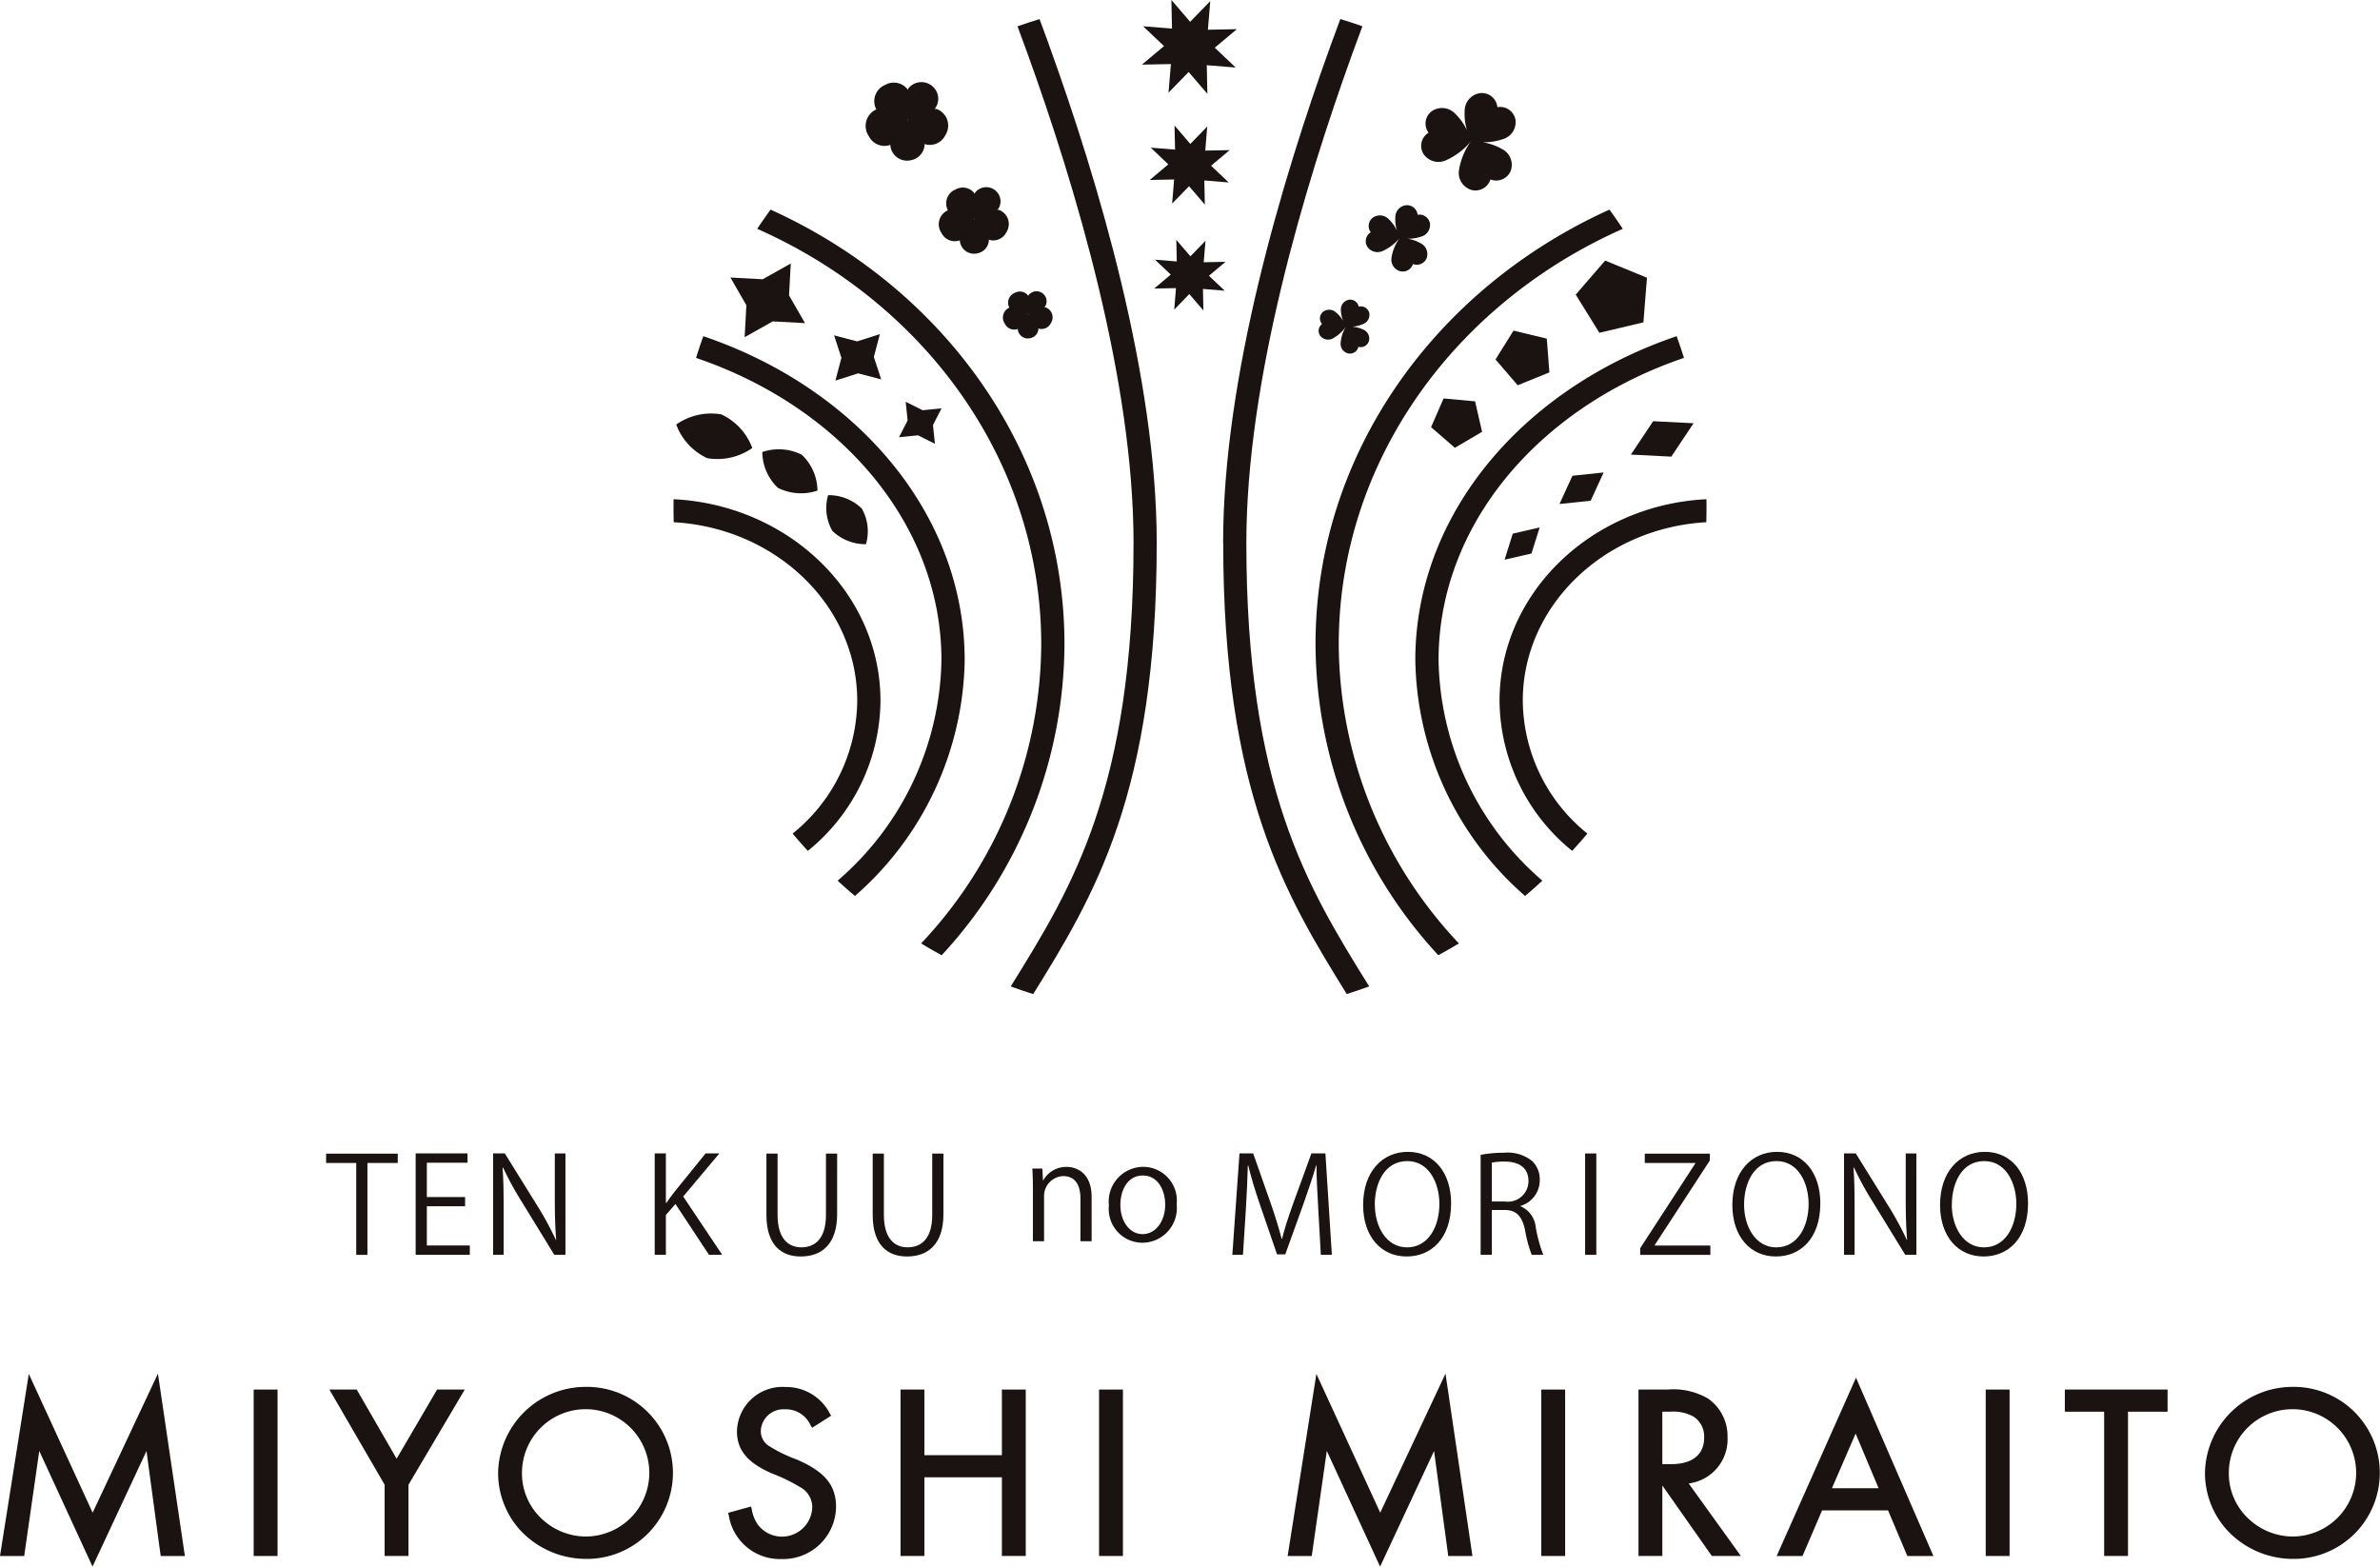<svg id="logo" xmlns="http://www.w3.org/2000/svg" width="158" height="104" viewBox="0 0 158 104">
  <path id="パス_292" data-name="パス 292" d="M737.606,298.894l-4.238-9.213-1.912,12.089h1.607l1-6.975,3.536,7.678,3.583-7.674.942,6.971h1.606l-1.789-12.106Z" transform="translate(-731.456 -198.473)" fill="#1a1311"/>
  <rect id="長方形_8" data-name="長方形 8" width="1.584" height="11.049" transform="translate(16.841 92.247)" fill="#1a1311"/>
  <path id="パス_293" data-name="パス 293" d="M752.764,295.078l-2.65-4.591H748.3l3.667,6.317v4.731h1.584v-4.73l3.736-6.318h-1.837Z" transform="translate(-726.433 -198.24)" fill="#1a1311"/>
  <path id="パス_294" data-name="パス 294" d="M762.752,290.349a5.813,5.813,0,0,0-5.824,5.645,5.643,5.643,0,0,0,1.44,3.839,5.968,5.968,0,0,0,4.321,1.934,5.71,5.71,0,1,0,.064-11.418m-.048,9.933a4.286,4.286,0,0,1-2.873-1.168,4.105,4.105,0,0,1-1.32-3.12,4.226,4.226,0,1,1,4.194,4.288" transform="translate(-723.859 -198.279)" fill="#1a1311"/>
  <path id="パス_295" data-name="パス 295" d="M773.293,295.187a9.455,9.455,0,0,1-1.836-.881,1.171,1.171,0,0,1-.6-1,1.5,1.5,0,0,1,1.6-1.468,1.79,1.79,0,0,1,1.71,1.069l.1.155,1.259-.8-.087-.151a3.259,3.259,0,0,0-2.948-1.755,3.017,3.017,0,0,0-3.216,2.937c0,1.245.688,2.08,2.3,2.793a11.39,11.39,0,0,1,1.892.917,1.5,1.5,0,0,1,.806,1.368,2.011,2.011,0,0,1-3.607,1.128,2.481,2.481,0,0,1-.409-1.025l-.043-.185-1.522.418.04.169a3.431,3.431,0,0,0,3.5,2.9,3.509,3.509,0,0,0,3.621-3.467c0-1.423-.741-2.325-2.557-3.114" transform="translate(-720.351 -198.278)" fill="#1a1311"/>
  <path id="パス_296" data-name="パス 296" d="M784.233,294.844h-5.145v-4.357h-1.583v11.048h1.583v-5.223h5.145v5.223h1.584V290.487h-1.584Z" transform="translate(-717.721 -198.24)" fill="#1a1311"/>
  <rect id="長方形_9" data-name="長方形 9" width="1.584" height="11.049" transform="translate(72.964 92.247)" fill="#1a1311"/>
  <path id="パス_297" data-name="パス 297" d="M803.447,298.894l-4.238-9.213L797.3,301.77H798.9l1-6.975,3.538,7.678,3.583-7.674.942,6.971h1.606l-1.789-12.106Z" transform="translate(-711.818 -198.473)" fill="#1a1311"/>
  <rect id="長方形_10" data-name="長方形 10" width="1.584" height="11.049" transform="translate(102.321 92.247)" fill="#1a1311"/>
  <path id="パス_298" data-name="パス 298" d="M821.151,293.665a3.043,3.043,0,0,0-1.279-2.57,4.558,4.558,0,0,0-2.7-.608H815.24v11.049h1.583v-4.679l3.286,4.679h1.928l-3.466-4.815a2.951,2.951,0,0,0,2.581-3.056m-1.551,0c0,1.143-.78,1.773-2.2,1.773h-.579v-3.482h.53a2.806,2.806,0,0,1,1.541.326,1.572,1.572,0,0,1,.706,1.383" transform="translate(-706.466 -198.24)" fill="#1a1311"/>
  <path id="パス_299" data-name="パス 299" d="M822.306,301.71h1.716l1.3-3.029H829.7l1.281,3.029h1.731l-5.14-11.837Zm5.241-8.126,1.527,3.628h-3.1Z" transform="translate(-704.359 -198.413)" fill="#1a1311"/>
  <rect id="長方形_11" data-name="長方形 11" width="1.584" height="11.049" transform="translate(131.825 92.247)" fill="#1a1311"/>
  <path id="パス_300" data-name="パス 300" d="M837.041,291.956h2.61v9.58h1.584v-9.58h2.627v-1.469h-6.82Z" transform="translate(-699.964 -198.24)" fill="#1a1311"/>
  <path id="パス_301" data-name="パス 301" d="M850.033,290.349a5.814,5.814,0,0,0-5.825,5.645,5.639,5.639,0,0,0,1.442,3.839,5.963,5.963,0,0,0,4.318,1.934,5.71,5.71,0,1,0,.065-11.418m-.049,9.933a4.288,4.288,0,0,1-2.873-1.168,4.11,4.11,0,0,1-1.32-3.12,4.226,4.226,0,1,1,4.193,4.288" transform="translate(-697.826 -198.279)" fill="#1a1311"/>
  <g id="グループ_61" data-name="グループ 61" transform="translate(21.647 76.574)">
    <path id="パス_302" data-name="パス 302" d="M752.887,278.9h-2.012V285h-.743V278.9h-2v-.618h4.757Z" transform="translate(-748.13 -278.269)" fill="#1a1311"/>
    <path id="パス_303" data-name="パス 303" d="M756.306,285h-3.595v-6.733h3.443v.617h-2.7v2.281h2.539v.609h-2.539v2.607h2.852Z" transform="translate(-746.764 -278.271)" fill="#1a1311"/>
    <path id="パス_304" data-name="パス 304" d="M761.474,285h-.741l-2.173-3.544a20.666,20.666,0,0,1-1.226-2.245l-.035.009c.062.857.071,1.645.071,2.81V285h-.7v-6.733h.778l2.2,3.544a21.035,21.035,0,0,1,1.191,2.2l.017-.009c-.071-.938-.089-1.741-.089-2.8v-2.933h.706Z" transform="translate(-745.582 -278.271)" fill="#1a1311"/>
  </g>
  <g id="グループ_62" data-name="グループ 62" transform="translate(43.465 76.574)">
    <path id="パス_305" data-name="パス 305" d="M769.415,285h-.878l-2.227-3.376-.635.733V285h-.741v-6.733h.741v3.286h.035c.17-.255.358-.5.528-.724l2.075-2.562h.913l-2.4,2.862Z" transform="translate(-764.935 -278.271)" fill="#1a1311"/>
  </g>
  <g id="グループ_63" data-name="グループ 63" transform="translate(50.879 76.581)">
    <path id="パス_306" data-name="パス 306" d="M775.341,282.3c0,2.023-1.054,2.809-2.416,2.809-1.268,0-2.278-.733-2.278-2.765v-4.066h.741v4.074c0,1.529.68,2.149,1.574,2.149.984,0,1.637-.654,1.637-2.149v-4.074h.743Z" transform="translate(-770.646 -278.277)" fill="#1a1311"/>
  </g>
  <g id="グループ_64" data-name="グループ 64" transform="translate(57.935 76.581)">
    <path id="パス_307" data-name="パス 307" d="M780.777,282.3c0,2.023-1.055,2.809-2.416,2.809-1.27,0-2.28-.733-2.28-2.765v-4.066h.743v4.074c0,1.529.68,2.149,1.573,2.149.983,0,1.636-.654,1.636-2.149v-4.074h.744Z" transform="translate(-776.081 -278.277)" fill="#1a1311"/>
  </g>
  <g id="グループ_65" data-name="グループ 65" transform="translate(68.535 77.464)">
    <path id="パス_308" data-name="パス 308" d="M788.181,283.9h-.743v-2.846c0-.787-.287-1.475-1.136-1.475a1.319,1.319,0,0,0-1.279,1.369V283.9h-.741v-3.578c0-.5-.018-.858-.036-1.247h.662l.044.786h.018a1.743,1.743,0,0,1,1.564-.893c.608,0,1.646.362,1.646,2Z" transform="translate(-784.246 -278.965)" fill="#1a1311"/>
  </g>
  <g id="グループ_66" data-name="グループ 66" transform="translate(73.618 77.464)">
    <path id="パス_309" data-name="パス 309" d="M792.657,281.449a2.3,2.3,0,0,1-2.28,2.553,2.238,2.238,0,0,1-2.216-2.483,2.3,2.3,0,0,1,2.28-2.555A2.236,2.236,0,0,1,792.657,281.449Zm-2.243-1.909c-1.055,0-1.493,1.025-1.493,1.953,0,1.069.6,1.936,1.475,1.936s1.5-.867,1.5-1.953C791.9,280.618,791.478,279.54,790.414,279.54Z" transform="translate(-788.161 -278.965)" fill="#1a1311"/>
  </g>
  <g id="グループ_67" data-name="グループ 67" transform="translate(81.811 76.574)">
    <path id="パス_310" data-name="パス 310" d="M801.079,285h-.732l-.17-3.032c-.054-.962-.126-2.209-.117-2.9h-.026c-.225.76-.5,1.59-.832,2.526l-1.217,3.377h-.545l-1.136-3.306c-.331-.971-.589-1.821-.778-2.6H795.5c-.017.821-.07,1.935-.134,2.968L795.177,285h-.705l.474-6.733h.91l1.2,3.419c.286.839.51,1.555.689,2.254h.026c.17-.681.4-1.388.706-2.254l1.244-3.419h.929Z" transform="translate(-794.472 -278.271)" fill="#1a1311"/>
  </g>
  <g id="グループ_68" data-name="グループ 68" transform="translate(90.489 76.466)">
    <path id="パス_311" data-name="パス 311" d="M807,281.6c0,2.368-1.342,3.533-2.951,3.533-1.69,0-2.889-1.316-2.889-3.419,0-2.191,1.261-3.527,2.969-3.527C805.869,278.187,807,279.566,807,281.6Zm-5.062.1c0,1.432.75,2.829,2.137,2.829,1.4,0,2.147-1.354,2.147-2.891,0-1.352-.671-2.837-2.129-2.837C802.587,278.8,801.934,280.264,801.934,281.7Z" transform="translate(-801.156 -278.187)" fill="#1a1311"/>
  </g>
  <g id="グループ_69" data-name="グループ 69" transform="translate(98.297 76.529)">
    <path id="パス_312" data-name="パス 312" d="M809.826,281.789a1.685,1.685,0,0,1,1,1.4,9.875,9.875,0,0,0,.5,1.821h-.768a8.56,8.56,0,0,1-.439-1.626c-.2-.938-.571-1.352-1.376-1.352h-.832v2.978h-.743v-6.637a8.138,8.138,0,0,1,1.546-.141,2.613,2.613,0,0,1,1.869.548,1.683,1.683,0,0,1,.509,1.255,1.768,1.768,0,0,1-1.268,1.723Zm-1.037-.318a1.368,1.368,0,0,0,1.555-1.343c0-1-.759-1.309-1.592-1.309a4.072,4.072,0,0,0-.84.071v2.581Z" transform="translate(-807.17 -278.236)" fill="#1a1311"/>
  </g>
  <g id="グループ_70" data-name="グループ 70" transform="translate(105.231 76.574)">
    <path id="パス_313" data-name="パス 313" d="M812.511,278.271h.743V285h-.743Z" transform="translate(-812.511 -278.271)" fill="#1a1311"/>
  </g>
  <g id="グループ_71" data-name="グループ 71" transform="translate(108.887 76.581)">
    <path id="パス_314" data-name="パス 314" d="M819.95,278.736l-3.657,5.612v.036h3.692V285h-4.658v-.441l3.665-5.639V278.9h-3.36v-.618h4.318Z" transform="translate(-815.327 -278.277)" fill="#1a1311"/>
  </g>
  <g id="グループ_72" data-name="グループ 72" transform="translate(115.005 76.466)">
    <path id="パス_315" data-name="パス 315" d="M825.88,281.6c0,2.368-1.341,3.533-2.951,3.533-1.689,0-2.889-1.316-2.889-3.419,0-2.191,1.261-3.527,2.97-3.527C824.753,278.187,825.88,279.566,825.88,281.6Zm-5.062.1c0,1.432.752,2.829,2.137,2.829,1.4,0,2.147-1.354,2.147-2.891,0-1.352-.671-2.837-2.128-2.837C821.471,278.8,820.818,280.264,820.818,281.7Z" transform="translate(-820.04 -278.187)" fill="#1a1311"/>
    <path id="パス_316" data-name="パス 316" d="M830.554,285h-.741l-2.173-3.544a20.623,20.623,0,0,1-1.225-2.245l-.035.009c.061.857.07,1.645.07,2.81V285h-.7v-6.733h.779l2.2,3.544a20.735,20.735,0,0,1,1.189,2.2l.018-.009c-.073-.938-.09-1.741-.09-2.8v-2.933h.706Z" transform="translate(-818.336 -278.163)" fill="#1a1311"/>
    <path id="パス_317" data-name="パス 317" d="M836.5,281.6c0,2.368-1.342,3.533-2.951,3.533-1.69,0-2.889-1.316-2.889-3.419,0-2.191,1.26-3.527,2.969-3.527C835.376,278.187,836.5,279.566,836.5,281.6Zm-5.062.1c0,1.432.75,2.829,2.137,2.829,1.4,0,2.148-1.354,2.148-2.891,0-1.352-.673-2.837-2.129-2.837C832.1,278.8,831.443,280.264,831.443,281.7Z" transform="translate(-816.871 -278.187)" fill="#1a1311"/>
  </g>
  <g id="グループ_73" data-name="グループ 73" transform="translate(44.711 0)">
    <path id="パス_318" data-name="パス 318" d="M779.635,257.8c0-7.145-6.09-13-13.734-13.381,0,.182-.005.364-.005.548q0,.491.014.979c6.789.378,12.183,5.55,12.183,11.854a11.437,11.437,0,0,1-4.288,8.816q.491.585,1.009,1.148a12.946,12.946,0,0,0,4.822-9.964" transform="translate(-765.895 -211.278)" fill="#1a1311"/>
    <path id="パス_319" data-name="パス 319" d="M784.881,257.491c0-9.723-7.19-18.063-17.349-21.506q-.259.712-.484,1.441c9.546,3.238,16.291,11.011,16.291,20.065a19.729,19.729,0,0,1-6.892,14.639q.563.52,1.15,1.015a21.2,21.2,0,0,0,7.285-15.654" transform="translate(-765.551 -213.666)" fill="#1a1311"/>
    <path id="パス_320" data-name="パス 320" d="M771.061,229.435c-.3.418-.6.842-.885,1.275,11.143,4.931,18.855,15.439,18.855,27.579a29.1,29.1,0,0,1-7.975,19.86q.674.408,1.368.784a30.57,30.57,0,0,0,8.149-20.644c0-12.664-7.97-23.637-19.512-28.854" transform="translate(-764.618 -215.519)" fill="#1a1311"/>
    <path id="パス_321" data-name="パス 321" d="M785.679,221.278q-.314-.864-.626-1.7c-.492.149-.982.309-1.464.479.212.568.426,1.148.639,1.736,3.224,8.907,7.065,21.783,7.065,32.561,0,16.287-4.1,22.9-8.058,29.288l-.095.154c.492.181.989.349,1.492.508,4.048-6.532,8.2-13.346,8.2-29.95,0-10.994-3.892-24.054-7.156-33.073" transform="translate(-760.752 -218.31)" fill="#1a1311"/>
    <path id="パス_322" data-name="パス 322" d="M808.135,257.8a12.942,12.942,0,0,0,4.822,9.964q.518-.564,1.01-1.148a11.435,11.435,0,0,1-4.289-8.816c0-6.3,5.394-11.475,12.184-11.854.008-.326.014-.652.014-.979,0-.183,0-.366-.008-.548-7.641.38-13.733,6.236-13.733,13.381" transform="translate(-753.297 -211.278)" fill="#1a1311"/>
    <path id="パス_323" data-name="パス 323" d="M803.829,257.491a21.192,21.192,0,0,0,7.285,15.654c.392-.328.774-.668,1.15-1.015a19.724,19.724,0,0,1-6.893-14.639c0-9.054,6.745-16.827,16.292-20.065q-.228-.727-.486-1.441c-10.16,3.444-17.349,11.783-17.349,21.506" transform="translate(-754.581 -213.666)" fill="#1a1311"/>
    <path id="パス_324" data-name="パス 324" d="M798.726,258.289a30.559,30.559,0,0,0,8.149,20.643c.462-.25.92-.511,1.37-.783a29.084,29.084,0,0,1-7.978-19.86c0-12.14,7.713-22.647,18.855-27.579-.286-.434-.58-.857-.884-1.275-11.542,5.217-19.512,16.191-19.512,28.854" transform="translate(-756.103 -215.519)" fill="#1a1311"/>
    <path id="パス_325" data-name="パス 325" d="M794.005,254.35c0,16.6,4.156,23.418,8.2,29.949.5-.159,1-.326,1.493-.507-.031-.051-.064-.1-.1-.154-3.961-6.392-8.057-13-8.057-29.288,0-10.772,3.838-23.642,7.059-32.543q.323-.893.645-1.754c-.483-.169-.972-.328-1.465-.477q-.313.837-.626,1.7c-3.264,9.02-7.156,22.078-7.156,33.073" transform="translate(-757.511 -218.31)" fill="#1a1311"/>
    <path id="パス_326" data-name="パス 326" d="M768.1,242.961a3.968,3.968,0,0,1-2.064-2.235,4.036,4.036,0,0,1,2.985-.676,3.97,3.97,0,0,1,2.064,2.235,4.038,4.038,0,0,1-2.985.676" transform="translate(-765.854 -212.543)" fill="#1a1311"/>
    <path id="パス_327" data-name="パス 327" d="M771.477,244.4a3.319,3.319,0,0,1-1.041-2.381,3.418,3.418,0,0,1,2.619.177,3.33,3.33,0,0,1,1.044,2.383,3.427,3.427,0,0,1-2.621-.178" transform="translate(-764.541 -212.011)" fill="#1a1311"/>
    <path id="パス_328" data-name="パス 328" d="M774.107,246.576a3.058,3.058,0,0,1-.277-2.366,3.151,3.151,0,0,1,2.236.889,3.062,3.062,0,0,1,.276,2.365,3.155,3.155,0,0,1-2.235-.888" transform="translate(-763.565 -211.338)" fill="#1a1311"/>
    <path id="パス_329" data-name="パス 329" d="M814.851,242.6l1.478-2.217,2.684.135-1.479,2.217Z" transform="translate(-751.293 -212.421)" fill="#1a1311"/>
    <path id="パス_330" data-name="パス 330" d="M811.2,245.129l.86-1.875,2.071-.219-.86,1.876Z" transform="translate(-752.382 -211.67)" fill="#1a1311"/>
    <path id="パス_331" data-name="パス 331" d="M808.393,248.022l.544-1.73,1.785-.413-.544,1.73Z" transform="translate(-753.22 -210.865)" fill="#1a1311"/>
    <path id="パス_332" data-name="パス 332" d="M773.754,236.181l-2.139-.114-1.865,1.046.115-2.116-1.058-1.843,2.141.115,1.863-1.046-.114,2.116Z" transform="translate(-765.026 -214.73)" fill="#1a1311"/>
    <path id="パス_333" data-name="パス 333" d="M777.233,238.881l-1.532-.4-1.508.482.4-1.514-.487-1.489,1.532.4,1.508-.482-.4,1.515Z" transform="translate(-763.445 -213.696)" fill="#1a1311"/>
    <path id="パス_334" data-name="パス 334" d="M779.81,242.165l-1.126-.562-1.255.127.569-1.113-.129-1.24,1.126.562,1.255-.127-.569,1.113Z" transform="translate(-762.455 -212.705)" fill="#1a1311"/>
    <path id="パス_335" data-name="パス 335" d="M796.073,223.072l-1.919-.154.04,1.9-1.245-1.45-1.334,1.373.157-1.9-1.925.039,1.467-1.231-1.388-1.317,1.918.155-.039-1.9,1.246,1.45,1.333-1.373-.156,1.9,1.924-.039-1.468,1.231Z" transform="translate(-758.751 -218.589)" fill="#1a1311"/>
    <path id="パス_336" data-name="パス 336" d="M795.489,228.862l-1.616-.131.033,1.6-1.048-1.22-1.122,1.154.131-1.6-1.62.033,1.235-1.037-1.169-1.109,1.616.131-.035-1.6,1.049,1.222,1.122-1.157-.131,1.6,1.62-.033-1.235,1.037Z" transform="translate(-758.632 -216.75)" fill="#1a1311"/>
    <path id="パス_337" data-name="パス 337" d="M795.156,234.374l-1.443-.116.03,1.429-.937-1.09-1,1.032.117-1.426-1.448.029,1.1-.927-1.044-.989,1.443.116-.03-1.431.937,1.091,1-1.032-.118,1.426,1.447-.029-1.1.926Z" transform="translate(-758.564 -215.076)" fill="#1a1311"/>
    <path id="パス_338" data-name="パス 338" d="M813.6,236.865l-1.57-2.534,1.954-2.259,2.776,1.138-.237,2.962Z" transform="translate(-752.134 -214.773)" fill="#1a1311"/>
    <path id="パス_339" data-name="パス 339" d="M809.4,239.323l-1.471-1.713,1.194-1.914,2.21.532.172,2.241Z" transform="translate(-753.357 -213.747)" fill="#1a1311"/>
    <path id="パス_340" data-name="パス 340" d="M806.213,242.482l-1.579-1.37.829-1.906,2.092.191.463,2.024Z" transform="translate(-754.34 -212.754)" fill="#1a1311"/>
    <path id="パス_341" data-name="パス 341" d="M778.329,223.26c.353.467.029,2.08.029,2.08s-1.657-.148-2.011-.615a1.167,1.167,0,0,1,.553-1.715,1.148,1.148,0,0,1,1.429.25" transform="translate(-762.833 -217.379)" fill="#1a1311"/>
    <path id="パス_342" data-name="パス 342" d="M779.742,224.561c-.344.473-1.9.725-1.9.725s-.252-1.533.091-2.007a1.108,1.108,0,0,1,1.7-.082,1.081,1.081,0,0,1,.105,1.364" transform="translate(-762.357 -217.387)" fill="#1a1311"/>
    <path id="パス_343" data-name="パス 343" d="M779.062,226.577c-.56-.182-1.228-1.692-1.228-1.692s1.445-.821,2.006-.638a1.17,1.17,0,0,1,.54,1.723,1.146,1.146,0,0,1-1.318.607" transform="translate(-762.334 -216.995)" fill="#1a1311"/>
    <path id="パス_344" data-name="パス 344" d="M777.267,226.641c.557-.194,1.184-1.749,1.184-1.749s-1.472-.828-2.03-.634a1.2,1.2,0,0,0-.493,1.773,1.16,1.16,0,0,0,1.34.609" transform="translate(-762.961 -216.993)" fill="#1a1311"/>
    <path id="パス_345" data-name="パス 345" d="M779.26,226.4c-.019-.584-1.194-1.645-1.194-1.645s-1.1,1.135-1.084,1.718a1.115,1.115,0,0,0,1.4,1,1.1,1.1,0,0,0,.879-1.075" transform="translate(-762.589 -216.845)" fill="#1a1311"/>
    <path id="パス_346" data-name="パス 346" d="M781.679,228.629c.3.4.025,1.767.025,1.767s-1.407-.126-1.707-.521a.99.99,0,0,1,.469-1.456.975.975,0,0,1,1.214.21" transform="translate(-761.737 -215.842)" fill="#1a1311"/>
    <path id="パス_347" data-name="パス 347" d="M782.878,229.734c-.292.4-1.61.615-1.61.615s-.214-1.3.079-1.7a.939.939,0,0,1,1.441-.071.918.918,0,0,1,.09,1.159" transform="translate(-761.332 -215.849)" fill="#1a1311"/>
    <path id="パス_348" data-name="パス 348" d="M782.3,231.445c-.477-.155-1.043-1.437-1.043-1.437s1.226-.7,1.7-.541a1,1,0,0,1,.458,1.463.972.972,0,0,1-1.119.516" transform="translate(-761.313 -215.517)" fill="#1a1311"/>
    <path id="パス_349" data-name="パス 349" d="M780.776,231.5c.473-.164,1-1.484,1-1.484s-1.249-.7-1.723-.538a1.014,1.014,0,0,0-.418,1.5.984.984,0,0,0,1.136.517" transform="translate(-761.845 -215.514)" fill="#1a1311"/>
    <path id="パス_350" data-name="パス 350" d="M782.468,231.292c-.016-.5-1.014-1.4-1.014-1.4s-.936.964-.919,1.459a.947.947,0,0,0,1.188.851.932.932,0,0,0,.745-.914" transform="translate(-761.528 -215.389)" fill="#1a1311"/>
    <path id="パス_351" data-name="パス 351" d="M784.31,233.913c.213.281.017,1.251.017,1.251s-1-.089-1.209-.37a.7.7,0,0,1,.331-1.032.691.691,0,0,1,.861.15" transform="translate(-760.792 -214.32)" fill="#1a1311"/>
    <path id="パス_352" data-name="パス 352" d="M785.159,234.695c-.208.285-1.14.436-1.14.436s-.152-.923.056-1.207a.665.665,0,0,1,1.02-.049.65.65,0,0,1,.064.82" transform="translate(-760.505 -214.324)" fill="#1a1311"/>
    <path id="パス_353" data-name="パス 353" d="M784.751,235.908c-.338-.11-.739-1.019-.739-1.019s.869-.493,1.206-.384a.7.7,0,0,1,.325,1.037.69.69,0,0,1-.792.366" transform="translate(-760.491 -214.089)" fill="#1a1311"/>
    <path id="パス_354" data-name="パス 354" d="M783.67,235.945c.335-.115.711-1.051.711-1.051s-.885-.5-1.22-.381a.718.718,0,0,0-.295,1.066.693.693,0,0,0,.8.366" transform="translate(-760.869 -214.087)" fill="#1a1311"/>
    <path id="パス_355" data-name="パス 355" d="M784.869,235.8c-.012-.352-.719-.989-.719-.989s-.663.683-.65,1.033a.671.671,0,0,0,.841.6.663.663,0,0,0,.529-.647" transform="translate(-760.644 -213.998)" fill="#1a1311"/>
    <path id="パス_356" data-name="パス 356" d="M808.766,229.154a1.043,1.043,0,0,0,1.309-.59,1.173,1.173,0,0,0-.566-1.437,3.886,3.886,0,0,0-1.3-.459,3.874,3.874,0,0,0,1.348-.205,1.175,1.175,0,0,0,.831-1.3,1.034,1.034,0,0,0-1.168-.826l-.031,0,0,0-.005-.031a1.035,1.035,0,0,0-1.116-.9,1.188,1.188,0,0,0-1.052,1.139,3.855,3.855,0,0,0,.157,1.338,3.769,3.769,0,0,0-.791-1.114,1.2,1.2,0,0,0-1.551-.159,1.018,1.018,0,0,0-.229,1.4l.016.026v0l-.026.018a1.02,1.02,0,0,0-.314,1.387,1.2,1.2,0,0,0,1.5.423,4.544,4.544,0,0,0,1.662-1.268h0a4.479,4.479,0,0,0-.8,1.919,1.175,1.175,0,0,0,.81,1.315,1.04,1.04,0,0,0,1.27-.667l.01-.028,0,0,0,0,0,0Z" transform="translate(-754.493 -217.226)" fill="#1a1311"/>
    <path id="パス_357" data-name="パス 357" d="M804.448,233.119a.709.709,0,0,0,.891-.4.8.8,0,0,0-.386-.978,2.656,2.656,0,0,0-.883-.312,2.646,2.646,0,0,0,.917-.141.8.8,0,0,0,.567-.887.708.708,0,0,0-.8-.562l-.021,0h0l0-.021a.706.706,0,0,0-.761-.609.8.8,0,0,0-.714.775,2.526,2.526,0,0,0,.107.911,2.609,2.609,0,0,0-.54-.758.818.818,0,0,0-1.055-.108.693.693,0,0,0-.156.955l.013.018v0l-.018.012a.7.7,0,0,0-.214.944.82.82,0,0,0,1.022.289,3.147,3.147,0,0,0,1.131-.864h0a3.021,3.021,0,0,0-.543,1.3.8.8,0,0,0,.551.9.709.709,0,0,0,.866-.453l.005-.021h0Z" transform="translate(-755.338 -215.584)" fill="#1a1311"/>
    <path id="パス_358" data-name="パス 358" d="M801.536,237.228a.574.574,0,0,0,.691-.387.648.648,0,0,0-.379-.762,2.173,2.173,0,0,0-.735-.192,2.108,2.108,0,0,0,.73-.176.648.648,0,0,0,.4-.754.575.575,0,0,0-.683-.4l-.017,0h0l0-.015a.576.576,0,0,0-.658-.44.652.652,0,0,0-.523.676,2.1,2.1,0,0,0,.152.727,2.171,2.171,0,0,0-.489-.575.663.663,0,0,0-.861-.015.564.564,0,0,0-.06.783l.012.014h0v0l-.014.009a.563.563,0,0,0-.106.777.662.662,0,0,0,.845.163,2.512,2.512,0,0,0,.853-.775h0a2.485,2.485,0,0,0-.347,1.093.652.652,0,0,0,.509.686.575.575,0,0,0,.667-.427l0-.015h0Z" transform="translate(-756.058 -214.201)" fill="#1a1311"/>
  </g>
</svg>
